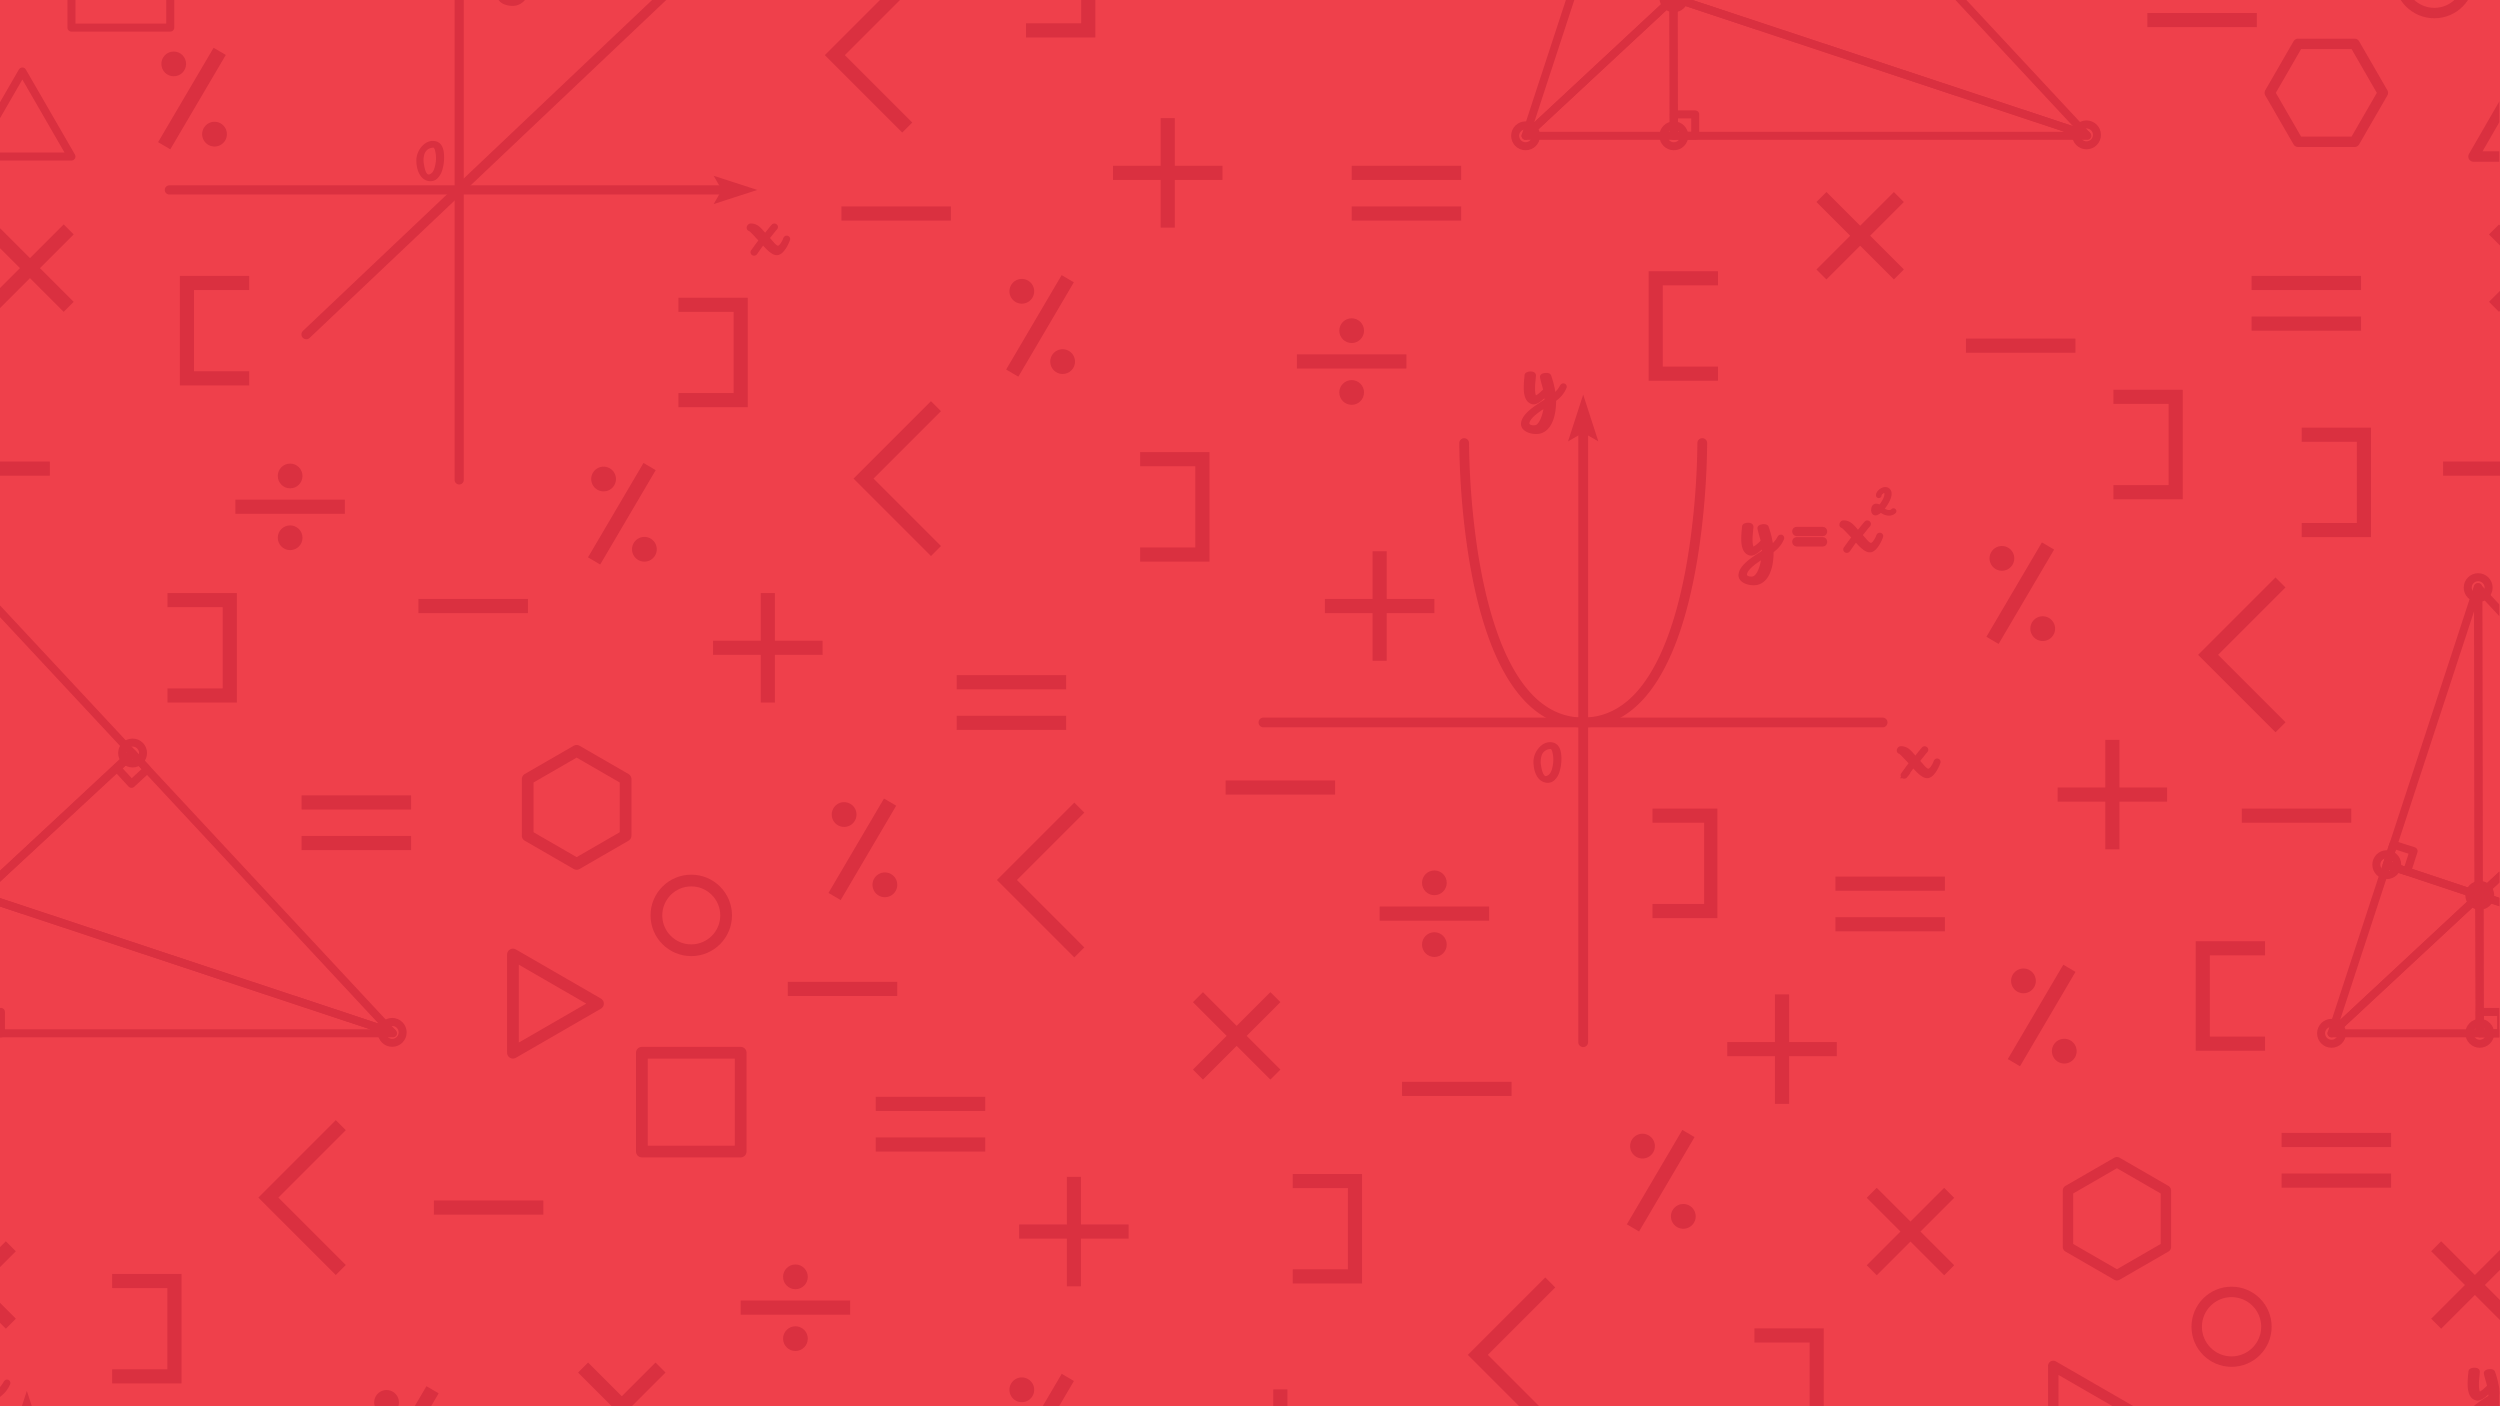 <svg xmlns="http://www.w3.org/2000/svg" xmlns:xlink="http://www.w3.org/1999/xlink" viewBox="0 0 1920 1080"><defs><style>.cls-1,.cls-6,.cls-7,.cls-8{fill:none;}.cls-2{fill:#ef404b;}.cls-3{opacity:0.3;}.cls-4{clip-path:url(#clip-path);}.cls-5,.cls-9{fill:#a70a25;}.cls-5,.cls-6,.cls-7,.cls-8{stroke:#a70a25;}.cls-5{stroke-miterlimit:10;stroke-width:3.84px;}.cls-6,.cls-7,.cls-8{stroke-linecap:round;stroke-linejoin:round;}.cls-6{stroke-width:6.14px;}.cls-7{stroke-width:9px;}.cls-8{stroke-width:8px;}</style><clipPath id="clip-path"><rect class="cls-1" x="-0.73" y="-0.22" width="1920.18" height="1920.18"/></clipPath></defs><g id="Solid_red_bg" data-name="Solid red bg"><rect class="cls-2" width="1920" height="1080"/></g><g id="Matematik_Red" data-name="Matematik Red"><g class="cls-3"><g class="cls-4"><path class="cls-5" d="M386-31.4c0-3.52.49-7,.58-8.67,0-1.29,5.06-1.72,4.87.08-.19,3.44-1.75,13,.58,16.66,1.17,1.89,5.94-2.41,9-5.5-.69-2.74-2.24-7.81-2.63-10-.2-1.29,4.38-1.72,4.77-.6a70.23,70.23,0,0,1,3.6,15.54,21.53,21.53,0,0,0,6.61-7.47c.59-1.12,1.56-.86,1.56,0-1.56,3.77-3.8,6.61-8.08,9.7.2,10.47-2.53,22.14-10.89,24-4.58,1-12.56-1.11-12-6,.78-6.26,9.83-11.84,17.71-16.91a23.89,23.89,0,0,0-.2-6.35c-3.21,3.26-7.68,7.38-10.21,7C386.76-20.84,385.88-26.25,386-31.4ZM394.64-.93c3.8-2.49,6.13-9.87,6.81-17.34-7.78,4.81-15,10-15,14.76C386.47-.24,392.31.53,394.64-.93Z"/><path class="cls-5" d="M595.36,174.8c-2.14,2.4-4.37,5.58-6.61,8.07,5.54,5.58,8.46,12.44,13.43,3.35a15.42,15.42,0,0,0,1.16-2.58c.59-1.37,1.75-.51,1.56,0-1.07,3.18-3.89,8.93-7.2,10.22-3.8,1.45-9.54-5.93-11.68-8.16-2.33,2.58-5,6.78-6.22,8.41a.87.87,0,0,1-1.17.17.7.7,0,0,1-.2-.94c1.37-1.72,4.19-6.09,6.62-8.75-3.6-3.61-7.88-8.76-9.24-9-.88-.17-.3-1.89.68-2,5.25-.26,7.88,4.81,11.19,8.07,2.14-2.41,4.28-5.41,6.42-7.81C594.78,173.17,596.05,174,595.36,174.8Z"/><path class="cls-5" d="M325.05,114.13c2.49-3,6.09-4.93,9.94-3.5s4.14,7.14,4.14,10.13a29.2,29.2,0,0,1-1.16,8.66,12.81,12.81,0,0,1-3.59,6.42c-2.83,2.46-7,1.48-9.25-1.2-2.65-3.11-3.51-8-3.44-12A14.6,14.6,0,0,1,325.05,114.13Zm1,19.92a3.67,3.67,0,0,0,5.14,1.35,9.79,9.79,0,0,0,1.3-.82c2.5-1.8,3.48-6,3.95-9a24.68,24.68,0,0,0-.65-11.11,5.79,5.79,0,0,0-1.52-2.55,2.93,2.93,0,0,0-1.81-.43,9,9,0,0,0-8.17,5.82,17.82,17.82,0,0,0-.57,9.36C324.06,128.7,324.66,132,326.06,134.05Z"/><path class="cls-5" d="M352.66,370.17a1.59,1.59,0,0,1-1.59-1.58V-62.72a1.59,1.59,0,0,1,1.59-1.58,1.58,1.58,0,0,1,1.58,1.58V368.59A1.58,1.58,0,0,1,352.66,370.17Z"/><path class="cls-5" d="M561.24,147.45H129.93a1.59,1.59,0,0,1,0-3.17H561.24a1.59,1.59,0,0,1,0,3.17Z"/><polygon class="cls-5" points="575.38 145.87 552.26 153.36 556.57 145.87 552.26 138.38 575.38 145.87"/><path class="cls-5" d="M235.24,258.62A1.81,1.81,0,0,1,234,255.5L513.43-9.32a1.82,1.82,0,0,1,2.56.07,1.81,1.81,0,0,1-.07,2.56L236.48,258.12A1.75,1.75,0,0,1,235.24,258.62Z"/><polygon class="cls-6" points="-16.18 688.07 101.83 578.71 -16.95 451.28 -16.51 688 -16.18 688.07"/><polygon class="cls-6" points="301.21 792.87 -15.92 687.68 -16.12 687.87 -15.64 793.58 301.87 793.58 301.21 792.87"/><polygon class="cls-6" points="301.21 792.87 101.45 578.32 -15.92 687.68 301.21 792.87"/><rect class="cls-6" x="-15.71" y="777.16" width="16.42" height="16.42"/><rect class="cls-6" x="93.24" y="582.2" width="16.42" height="16.42" transform="translate(-373.04 224.71) rotate(-42.63)"/><circle class="cls-6" cx="101.83" cy="578.32" r="8.02"/><circle class="cls-6" cx="301.21" cy="792.87" r="8.02"/><polygon class="cls-6" points="1285.04 -1.22 1403.05 -110.58 1284.27 -238 1284.71 -1.28 1285.04 -1.22"/><polygon class="cls-6" points="1285.1 -1.42 1285.3 -1.6 1285.1 -1.67 1285.1 -1.42"/><polygon class="cls-6" points="1285.1 -1.67 1214.09 -25.22 1171.64 104.3 1285.1 -1.42 1285.1 -1.67"/><polygon class="cls-6" points="1602.43 103.58 1285.3 -1.6 1285.1 -1.42 1285.58 104.3 1603.09 104.3 1602.43 103.58"/><polygon class="cls-6" points="1602.43 103.58 1402.66 -110.96 1285.3 -1.6 1602.43 103.58"/><path class="cls-6" d="M1284.23-238.42l-.26,0L1214.09-25.22l70.47,23.55-.22-236.63C1284.34-238.48,1284.42-238.4,1284.23-238.42Z"/><polygon class="cls-6" points="1171.64 104.3 1285.34 104.3 1285.34 -1.42 1171.64 104.3"/><rect class="cls-6" x="1285.51" y="87.88" width="16.42" height="16.42"/><circle class="cls-6" cx="1285.51" cy="104.3" r="8.02"/><circle class="cls-6" cx="1602.43" cy="103.59" r="8.02"/><circle class="cls-6" cx="1171.65" cy="104.3" r="8.02"/><circle class="cls-6" cx="1285.51" cy="-1.67" r="8.02"/><polygon class="cls-5" points="20.62 1074.42 12.36 1099.9 20.62 1095.15 28.88 1099.9 20.62 1074.42"/><path class="cls-5" d="M-23.1,1062.2c0-3.55.5-7,.59-8.75,0-1.3,5.11-1.73,4.92.09-.2,3.47-1.77,13.08.58,16.81,1.18,1.9,6-2.43,9-5.55-.69-2.77-2.26-7.88-2.65-10.13-.2-1.3,4.42-1.74,4.81-.61a71.23,71.23,0,0,1,3.64,15.68,21.55,21.55,0,0,0,6.67-7.54c.59-1.12,1.58-.86,1.58,0-1.58,3.82-3.83,6.68-8.16,9.8.2,10.57-2.55,22.35-11,24.26-4.61,1-12.67-1.13-12.08-6.07.79-6.32,9.92-12,17.88-17.07a24.34,24.34,0,0,0-.2-6.41c-3.24,3.29-7.76,7.45-10.31,7C-22.31,1072.86-23.19,1067.4-23.1,1062.2Zm8.75,30.76c3.83-2.51,6.18-10,6.87-17.5-7.86,4.85-15.12,10-15.12,14.9C-22.6,1093.66-16.71,1094.44-14.35,1093Z"/><path class="cls-5" d="M1215.89,556.69c-15.9,0-30.13-6.2-42.29-18.43-11.89-12-22-29.84-29.94-53.16-6.35-18.56-11.4-40.61-15-65.53a599.79,599.79,0,0,1-6-79.28,1.83,1.83,0,0,1,1.83-1.82h0a1.82,1.82,0,0,1,1.81,1.84,597.26,597.26,0,0,0,6,78.79c3.59,24.69,8.59,46.5,14.87,64.84,7.79,22.79,17.57,40.2,29.06,51.75S1201,553,1215.89,553s28.25-5.83,39.7-17.34,21.27-29,29.07-51.78c6.27-18.34,11.28-40.16,14.86-64.86a593.67,593.67,0,0,0,6-78.74,1.84,1.84,0,0,1,1.82-1.84h0a1.83,1.83,0,0,1,1.83,1.82,599.79,599.79,0,0,1-6,79.28c-3.62,24.92-8.68,47-15,65.53-8,23.32-18.06,41.21-29.94,53.16C1246,550.49,1231.79,556.69,1215.89,556.69Z"/><path class="cls-5" d="M1478.81,576.3c-2.16,2.42-4.42,5.63-6.68,8.14,5.6,5.63,8.55,12.56,13.56,3.38a15.73,15.73,0,0,0,1.18-2.6c.59-1.39,1.77-.52,1.57,0-1.08,3.21-3.93,9-7.27,10.31-3.83,1.47-9.62-6-11.78-8.23-2.36,2.6-5,6.84-6.29,8.49a.88.88,0,0,1-1.18.17.71.71,0,0,1-.2-1c1.38-1.73,4.23-6.15,6.68-8.84-3.63-3.64-8-8.83-9.33-9.09-.88-.18-.29-1.91.69-2,5.3-.26,8,4.86,11.29,8.15,2.17-2.43,4.33-5.46,6.49-7.89C1478.22,574.65,1479.5,575.52,1478.81,576.3Z"/><path class="cls-5" d="M1339.22,413.27c0-3.55.49-7,.59-8.75,0-1.3,5.11-1.73,4.91.09-.2,3.47-1.77,13.08.59,16.81,1.18,1.9,6-2.43,9-5.55-.69-2.77-2.26-7.88-2.66-10.13-.19-1.3,4.43-1.74,4.82-.61a70.49,70.49,0,0,1,3.63,15.68,21.48,21.48,0,0,0,6.68-7.54c.59-1.12,1.57-.86,1.57,0-1.57,3.82-3.83,6.68-8.15,9.79.2,10.58-2.55,22.36-11,24.26-4.62,1-12.67-1.12-12.08-6.06.78-6.33,9.92-12,17.87-17.07a23.88,23.88,0,0,0-.19-6.41c-3.24,3.29-7.76,7.45-10.32,7C1340,423.93,1339.12,418.47,1339.22,413.27ZM1348,444c3.83-2.51,6.19-10,6.88-17.5-7.86,4.85-15.13,10.05-15.13,14.9C1339.71,444.73,1345.61,445.51,1348,444Z"/><path class="cls-5" d="M1399.86,406.54c2,0,2,3.3,0,3.3h-20c-2-.09-2.07-3.38-.07-3.3Zm0,7.89c2,0,2,3.38,0,3.38h-20c-2-.09-2.07-3.47-.07-3.38Z"/><path class="cls-5" d="M1434.75,402.88c-2.16,2.42-4.42,5.63-6.68,8.14,5.6,5.63,8.54,12.56,13.55,3.38a14.24,14.24,0,0,0,1.18-2.6c.59-1.39,1.77-.52,1.57,0-1.08,3.21-3.92,9-7.26,10.31-3.83,1.47-9.63-6-11.79-8.23-2.36,2.6-5,6.84-6.29,8.49a.87.87,0,0,1-1.17.17.69.69,0,0,1-.2-1c1.37-1.73,4.22-6.15,6.68-8.84-3.64-3.64-8-8.83-9.33-9.09-.89-.18-.3-1.91.68-2,5.31-.26,8,4.86,11.3,8.15,2.16-2.43,4.32-5.46,6.48-7.89C1434.16,401.23,1435.44,402.1,1434.75,402.88Z"/><path class="cls-5" d="M1442.68,380.37c0-1.9,2.74-4.16,4.89-4.38a2.81,2.81,0,0,1,1.61.25c4.69,2.38-1.81,11.86-4,14.24a3.79,3.79,0,0,0-.38.45,9.27,9.27,0,0,0,1.06.94c2.16,1.66,6,2.72,8.18.51.24-.24.61.09.41.3-2.4,2.42-6.57,1.36-8.93-.45a9.66,9.66,0,0,1-1.06-.93,9.84,9.84,0,0,1-3.59,2.53c-2.26.6-2-2.62-1.65-3.71.79-2.26,3.19-1.33,4.66-.12,2.36-2.69,6.63-8.9,4.86-12.41-.59-1.14-1.44-1.26-2.6-.69-1.54.75-3,2.26-3,3.47C1443.19,380.67,1442.68,380.67,1442.68,380.37Zm-3,9.84c-.21.54-.65,3.47.89,2.69a12.74,12.74,0,0,0,3-2.54C1442.44,389.42,1440.39,388.37,1439.67,390.21Z"/><path class="cls-5" d="M1215.89,802.23a1.83,1.83,0,0,1-1.83-1.83V324.91a1.83,1.83,0,1,1,3.66,0V800.4A1.83,1.83,0,0,1,1215.89,802.23Z"/><polygon class="cls-5" points="1215.89 309.32 1207.63 334.81 1215.89 330.05 1224.15 334.81 1215.89 309.32"/><path class="cls-5" d="M1445.84,556.69H970.35a1.83,1.83,0,0,1,0-3.66h475.49a1.83,1.83,0,1,1,0,3.66Z"/><path class="cls-5" d="M1172.18,297.11c0-3.55.49-7,.58-8.75,0-1.3,5.11-1.74,4.92.08-.2,3.47-1.77,13.09.59,16.81,1.17,1.91,6-2.42,9-5.54-.69-2.77-2.26-7.89-2.65-10.14-.2-1.3,4.42-1.73,4.81-.61a71.18,71.18,0,0,1,3.64,15.69,21.86,21.86,0,0,0,6.68-7.54c.58-1.13,1.57-.87,1.57,0-1.57,3.81-3.83,6.67-8.16,9.79.2,10.57-2.55,22.35-11,24.26-4.61,1-12.67-1.13-12.08-6.07.79-6.32,9.92-11.95,17.88-17.06a23.58,23.58,0,0,0-.2-6.42c-3.24,3.3-7.76,7.46-10.31,7C1173,307.77,1172.08,302.31,1172.18,297.11Zm8.74,30.76c3.83-2.52,6.19-10,6.87-17.5-7.86,4.85-15.12,10.05-15.12,14.9C1172.67,328.56,1178.56,329.34,1180.92,327.87Z"/><path class="cls-5" d="M1183.05,575.94c2.5-3.06,6.14-5,10-3.53s4.19,7.2,4.19,10.22a29.74,29.74,0,0,1-1.17,8.74,12.93,12.93,0,0,1-3.63,6.48c-2.86,2.48-7,1.49-9.34-1.21-2.67-3.14-3.54-8.07-3.47-12.08A14.69,14.69,0,0,1,1183.05,575.94Zm1,20.1a3.7,3.7,0,0,0,5.19,1.36,8.52,8.52,0,0,0,1.31-.83c2.53-1.81,3.52-6.08,4-9a25,25,0,0,0-.67-11.22,5.84,5.84,0,0,0-1.53-2.56,2.91,2.91,0,0,0-1.83-.44,9.11,9.11,0,0,0-8.24,5.87,18,18,0,0,0-.58,9.45C1182,590.64,1182.65,594,1184.06,596Z"/><rect class="cls-6" x="54.87" y="-54.68" width="75.88" height="75.88" transform="translate(185.63 -33.48) rotate(180)"/><polygon class="cls-6" points="17.17 54.91 54.87 120.21 -20.53 120.21 17.17 54.91"/><rect class="cls-7" x="492.95" y="808.49" width="75.88" height="75.88" transform="translate(-315.54 1377.32) rotate(-90)"/><circle class="cls-7" cx="530.89" cy="703.02" r="26.77"/><polygon class="cls-7" points="459.23 770.78 393.94 808.48 393.94 733.08 459.23 770.78"/><polygon class="cls-7" points="480.45 598.35 480.45 641.76 442.85 663.47 405.26 641.76 405.26 598.35 442.85 576.64 480.45 598.35"/><circle class="cls-8" cx="1713.84" cy="1018.95" r="26.77"/><polygon class="cls-8" points="1642.19 1086.71 1576.89 1124.41 1576.89 1049.01 1642.19 1086.71"/><polygon class="cls-8" points="1663.4 914.28 1663.4 957.69 1625.8 979.4 1588.21 957.69 1588.21 914.28 1625.8 892.57 1663.4 914.28"/><polygon class="cls-6" points="1904 688.07 2022.01 578.71 1903.23 451.28 1903.67 688 1904 688.07"/><polygon class="cls-6" points="1904.06 687.87 1904.26 687.68 1904.06 687.62 1904.06 687.87"/><polygon class="cls-6" points="1904.06 687.62 1833.05 664.06 1790.61 793.58 1904.06 687.87 1904.06 687.62"/><polygon class="cls-6" points="2221.39 792.87 1904.26 687.68 1904.06 687.87 1904.54 793.58 2222.05 793.58 2221.39 792.87"/><polygon class="cls-6" points="2221.39 792.87 2021.62 578.32 1904.26 687.68 2221.39 792.87"/><path class="cls-6" d="M1903.19,450.87l-.26,0-69.88,213.21,70.47,23.55L1903.3,451C1903.3,450.8,1903.38,450.88,1903.19,450.87Z"/><polygon class="cls-6" points="1790.61 793.58 1904.3 793.58 1904.3 687.87 1790.61 793.58"/><rect class="cls-6" x="1904.47" y="777.16" width="16.42" height="16.42"/><rect class="cls-6" x="1835.16" y="650.68" width="16.42" height="16.42" transform="translate(289.4 -531.62) rotate(17.79)"/><circle class="cls-6" cx="1904.47" cy="793.58" r="8.02"/><circle class="cls-6" cx="1790.61" cy="793.58" r="8.02"/><circle class="cls-6" cx="1904.47" cy="687.61" r="8.02"/><circle class="cls-6" cx="1833.05" cy="664.06" r="8.02"/><circle class="cls-6" cx="1903.23" cy="451.32" r="8.02"/><path class="cls-5" d="M1897.08,1062.2c0-3.55.49-7,.59-8.75,0-1.3,5.11-1.73,4.91.09-.19,3.47-1.76,13.08.59,16.81,1.18,1.9,6-2.43,9-5.55-.69-2.77-2.26-7.88-2.65-10.13-.2-1.3,4.42-1.74,4.81-.61a70.62,70.62,0,0,1,3.63,15.68,21.48,21.48,0,0,0,6.68-7.54c.59-1.12,1.57-.86,1.57,0-1.57,3.82-3.83,6.68-8.15,9.8.2,10.57-2.55,22.35-11,24.26-4.61,1-12.67-1.13-12.08-6.07.79-6.32,9.92-12,17.88-17.07a24.34,24.34,0,0,0-.2-6.41c-3.24,3.29-7.76,7.45-10.31,7C1897.87,1072.86,1897,1067.4,1897.08,1062.2Zm8.74,30.76c3.84-2.51,6.19-10,6.88-17.5-7.86,4.85-15.13,10-15.13,14.9C1897.57,1093.66,1903.47,1094.44,1905.82,1093Z"/><circle class="cls-8" cx="1869.58" cy="-16.74" r="26.77"/><polygon class="cls-8" points="1937.35 54.91 1975.05 120.21 1899.65 120.21 1937.35 54.91"/><polygon class="cls-8" points="1764.91 33.7 1808.33 33.7 1830.03 71.3 1808.33 108.89 1764.91 108.89 1743.21 71.3 1764.91 33.7"/></g></g><g class="cls-3"><rect class="cls-9" x="-0.89" y="354.47" width="39.16" height="10.85"/><rect class="cls-9" x="646.2" y="158.53" width="84.08" height="10.85"/><rect class="cls-9" x="1509.85" y="260.03" width="84.08" height="10.85"/><rect class="cls-9" x="321.36" y="460" width="84.08" height="10.85"/><rect class="cls-9" x="333.22" y="921.99" width="84.08" height="10.85"/><rect class="cls-9" x="941.28" y="599.39" width="84.08" height="10.85"/><rect class="cls-9" x="1721.69" y="621.01" width="84.08" height="10.85"/><rect class="cls-9" x="605.01" y="754.05" width="84.08" height="10.85"/><polygon class="cls-9" points="138.14 211.91 138.14 222.76 138.14 285.14 138.14 295.99 148.99 295.99 191.38 295.99 191.38 285.14 148.99 285.14 148.99 222.76 191.38 222.76 191.38 211.91 148.99 211.91 138.14 211.91"/><polygon class="cls-9" points="1266.16 208.3 1266.16 219.15 1266.16 281.54 1266.16 292.38 1277.01 292.38 1319.4 292.38 1319.4 281.54 1277.01 281.54 1277.01 219.15 1319.4 219.15 1319.4 208.3 1277.01 208.3 1266.16 208.3"/><polygon class="cls-9" points="181.88 539.55 181.88 528.7 181.88 466.31 181.88 455.46 171.04 455.46 128.65 455.46 128.65 466.31 171.04 466.31 171.04 528.7 128.65 528.7 128.65 539.55 171.04 539.55 181.88 539.55"/><polygon class="cls-9" points="928.86 431.31 928.86 420.46 928.86 358.08 928.86 347.23 918.01 347.23 875.62 347.23 875.62 358.08 918.01 358.08 918.01 420.46 875.62 420.46 875.62 431.31 918.01 431.31 928.86 431.31"/><polygon class="cls-9" points="1767.69 401.67 1767.69 412.51 1810.08 412.51 1820.93 412.51 1820.93 401.67 1820.93 339.28 1820.93 328.43 1810.08 328.43 1767.69 328.43 1767.69 339.28 1810.08 339.28 1810.08 401.67 1767.69 401.67"/><polygon class="cls-9" points="841.22 28.76 841.22 17.91 841.22 -0.2 830.37 -0.2 830.37 17.91 787.98 17.91 787.98 28.76 830.37 28.76 841.22 28.76"/><polygon class="cls-9" points="139.39 1062.48 139.39 1051.63 139.39 989.24 139.39 978.39 128.54 978.39 86.15 978.39 86.15 989.24 128.54 989.24 128.54 1051.63 86.15 1051.63 86.15 1062.48 128.54 1062.48 139.39 1062.48"/><polygon class="cls-9" points="1269.13 621.01 1269.13 631.86 1308.8 631.86 1308.8 694.24 1269.13 694.24 1269.13 705.09 1308.8 705.09 1318.95 705.09 1318.95 694.24 1318.95 631.86 1318.95 621.01 1308.8 621.01 1269.13 621.01"/><polygon class="cls-9" points="521.03 239.5 563.43 239.5 563.43 301.88 521.03 301.88 521.03 312.73 563.43 312.73 574.27 312.73 574.27 301.88 574.27 239.5 574.27 228.65 563.43 228.65 521.03 228.65 521.03 239.5"/><rect class="cls-9" x="1038.08" y="127.33" width="84.08" height="10.85"/><rect class="cls-9" x="1038.08" y="158.53" width="84.08" height="10.85"/><rect class="cls-9" x="231.64" y="610.84" width="84.08" height="10.85"/><rect class="cls-9" x="231.64" y="642.03" width="84.08" height="10.85"/><rect class="cls-9" x="1649.18" y="9.97" width="84.08" height="10.85"/><rect class="cls-9" x="734.73" y="518.53" width="84.08" height="10.85"/><rect class="cls-9" x="734.73" y="549.72" width="84.08" height="10.85"/><polygon class="cls-9" points="48.9 239.5 56.57 231.82 30.68 205.93 56.57 180.04 48.9 172.37 23.01 198.26 -0.89 174.36 -0.89 189.71 15.34 205.93 -0.89 222.16 -0.89 237.5 23.01 213.6 48.9 239.5"/><polygon class="cls-9" points="12.16 1012.76 -0.89 999.71 -0.89 1015.06 4.49 1020.43 12.16 1012.76"/><polygon class="cls-9" points="4.49 953.31 -0.89 958.69 -0.89 974.03 12.16 960.98 4.49 953.31"/><polygon class="cls-9" points="773.29 683.51 825.07 735.3 832.74 727.63 780.96 675.84 832.74 624.06 825.07 616.39 765.62 675.84 773.29 683.51"/><polygon class="cls-9" points="257.89 860.29 198.43 919.74 206.1 927.42 257.89 979.2 265.56 971.53 213.78 919.74 265.56 867.96 257.89 860.29"/><polygon class="cls-9" points="663.2 375.24 663.2 375.24 714.98 427.03 722.65 419.35 670.87 367.57 722.65 315.79 714.98 308.12 655.52 367.57 663.2 375.24"/><polygon class="cls-9" points="692.94 101.78 700.61 94.11 648.83 42.33 691.36 -0.2 676.02 -0.2 633.49 42.33 641.16 50 692.94 101.78"/><polygon class="cls-9" points="891.39 174.8 902.24 174.8 902.24 138.18 938.86 138.18 938.86 127.33 902.24 127.33 902.24 90.72 891.39 90.72 891.39 127.33 854.78 127.33 854.78 138.18 891.39 138.18 891.39 174.8"/><polygon class="cls-9" points="547.65 502.93 584.27 502.93 584.27 539.55 595.12 539.55 595.12 502.93 631.74 502.93 631.74 492.08 595.12 492.08 595.12 455.46 584.27 455.46 584.27 492.08 547.65 492.08 547.65 502.93"/><polygon class="cls-9" points="1064.98 507.46 1064.98 470.85 1101.6 470.85 1101.6 460 1064.98 460 1064.98 423.38 1054.13 423.38 1054.13 460 1017.52 460 1017.52 470.85 1054.13 470.85 1054.13 507.46 1064.98 507.46"/><rect class="cls-9" x="105.38" y="70.28" width="84.08" height="10.85" transform="translate(7.44 164.41) rotate(-59.55)"/><circle class="cls-9" cx="133.42" cy="49.08" r="9.49"/><path class="cls-9" d="M158.05,96.32a9.49,9.49,0,1,0,13.42,0A9.49,9.49,0,0,0,158.05,96.32Z"/><rect class="cls-9" x="756.71" y="244.92" width="84.08" height="10.85" transform="translate(178.1 812.01) rotate(-59.55)"/><path class="cls-9" d="M791.47,230.43a9.49,9.49,0,1,0-13.43,0A9.48,9.48,0,0,0,791.47,230.43Z"/><path class="cls-9" d="M822.81,271a9.49,9.49,0,1,0,0,13.42A9.49,9.49,0,0,0,822.81,271Z"/><rect class="cls-9" x="435.51" y="389.08" width="84.08" height="10.85" transform="translate(-104.57 606.21) rotate(-59.54)"/><path class="cls-9" d="M470.27,374.59a9.49,9.49,0,1,0-13.43,0A9.5,9.5,0,0,0,470.27,374.59Z"/><path class="cls-9" d="M501.61,428.55a9.49,9.49,0,1,0-13.43,0A9.5,9.5,0,0,0,501.61,428.55Z"/><rect class="cls-9" x="620.21" y="646.77" width="84.08" height="10.85" transform="translate(-235.63 892.5) rotate(-59.54)"/><path class="cls-9" d="M655,632.29a9.5,9.5,0,1,0-13.43,0A9.51,9.51,0,0,0,655,632.29Z"/><path class="cls-9" d="M672.88,672.82a9.5,9.5,0,1,0,13.43,0A9.51,9.51,0,0,0,672.88,672.82Z"/><rect class="cls-9" x="268.83" y="1098.25" width="84.08" height="10.85" transform="translate(-798.1 812.25) rotate(-59.55)"/><path class="cls-9" d="M290.16,1070.34a9.49,9.49,0,1,0,13.42,0A9.48,9.48,0,0,0,290.16,1070.34Z"/><rect class="cls-9" x="756.72" y="1088.57" width="84.08" height="10.85" transform="translate(-549.16 1228.03) rotate(-59.54)"/><path class="cls-9" d="M791.47,1074.09a9.5,9.5,0,1,0-13.43,0A9.49,9.49,0,0,0,791.47,1074.09Z"/><rect class="cls-9" x="1509.43" y="450.04" width="84.08" height="10.85" transform="translate(372.46 1562.01) rotate(-59.54)"/><path class="cls-9" d="M1544.18,435.55a9.49,9.49,0,1,0-13.42,0A9.48,9.48,0,0,0,1544.18,435.55Z"/><path class="cls-9" d="M1575.52,489.51a9.49,9.49,0,1,0-13.42,0A9.48,9.48,0,0,0,1575.52,489.51Z"/><rect class="cls-9" x="1525.98" y="774.54" width="84.08" height="10.85" transform="translate(100.94 1736.36) rotate(-59.55)"/><path class="cls-9" d="M1547.31,746.62a9.49,9.49,0,1,0,13.42,0A9.49,9.49,0,0,0,1547.31,746.62Z"/><path class="cls-9" d="M1592.08,814a9.49,9.49,0,1,0-13.43,0A9.5,9.5,0,0,0,1592.08,814Z"/><rect class="cls-9" x="1233.4" y="901.42" width="84.08" height="10.85" transform="translate(-152.73 1546.73) rotate(-59.55)"/><path class="cls-9" d="M1268.16,886.94a9.5,9.5,0,1,0-13.43,0A9.5,9.5,0,0,0,1268.16,886.94Z"/><path class="cls-9" d="M1299.5,940.9a9.5,9.5,0,1,0-13.43,0A9.51,9.51,0,0,0,1299.5,940.9Z"/><polygon class="cls-9" points="1623.11 372.57 1623.11 383.42 1665.5 383.42 1676.35 383.42 1676.35 372.57 1676.35 310.19 1676.35 299.34 1665.5 299.34 1623.11 299.34 1623.11 310.19 1665.5 310.19 1665.5 372.57 1623.11 372.57"/><polygon class="cls-9" points="1695.8 510.6 1747.58 562.38 1755.25 554.71 1703.47 502.93 1755.25 451.15 1747.58 443.48 1688.13 502.93 1695.8 510.6"/><polygon class="cls-9" points="1616.87 604.81 1580.26 604.81 1580.26 615.66 1616.87 615.66 1616.87 652.28 1627.72 652.28 1627.72 615.66 1664.34 615.66 1664.34 604.81 1627.72 604.81 1627.72 568.2 1616.87 568.2 1616.87 604.81"/><rect class="cls-9" x="568.85" y="998.82" width="84.08" height="10.85"/><circle class="cls-9" cx="610.89" cy="980.62" r="9.49"/><circle class="cls-9" cx="610.89" cy="1028.08" r="9.49"/><rect class="cls-9" x="1076.79" y="830.82" width="84.08" height="10.85"/><polygon class="cls-9" points="1686.32 722.86 1686.32 733.71 1686.32 796.1 1686.32 806.95 1697.17 806.95 1739.56 806.95 1739.56 796.1 1697.17 796.1 1697.17 733.71 1739.56 733.71 1739.56 722.86 1697.17 722.86 1686.32 722.86"/><polygon class="cls-9" points="1347.4 1093.43 1347.4 1104.28 1389.8 1104.28 1400.64 1104.28 1400.64 1093.43 1400.64 1031.05 1400.64 1020.2 1389.8 1020.2 1347.4 1020.2 1347.4 1031.05 1389.8 1031.05 1389.8 1093.43 1347.4 1093.43"/><polygon class="cls-9" points="1046.06 985.7 1046.06 974.85 1046.06 912.46 1046.06 901.62 1035.2 901.62 992.82 901.62 992.82 912.46 1035.2 912.46 1035.2 974.85 992.82 974.85 992.82 985.7 1035.2 985.7 1046.06 985.7"/><rect class="cls-9" x="672.58" y="842.34" width="84.08" height="10.85"/><rect class="cls-9" x="672.58" y="873.54" width="84.08" height="10.85"/><rect class="cls-9" x="1752.27" y="870.08" width="84.08" height="10.85"/><rect class="cls-9" x="1752.27" y="901.27" width="84.08" height="10.85"/><rect class="cls-9" x="1409.6" y="673.22" width="84.08" height="10.85"/><rect class="cls-9" x="1409.6" y="704.41" width="84.08" height="10.85"/><rect class="cls-9" x="1729.21" y="211.91" width="84.08" height="10.85"/><rect class="cls-9" x="1729.21" y="243.1" width="84.08" height="10.85"/><polygon class="cls-9" points="923.87 829.12 949.76 803.23 975.65 829.12 983.32 821.45 957.43 795.56 983.32 769.66 975.65 761.99 949.76 787.88 923.87 761.99 916.19 769.66 942.09 795.56 916.19 821.45 923.87 829.12"/><polygon class="cls-9" points="451.66 1113.56 477.55 1087.67 503.44 1113.56 511.12 1105.89 485.22 1080 511.12 1054.11 503.44 1046.44 477.55 1072.33 451.66 1046.44 443.99 1054.11 469.88 1080 443.99 1105.89 451.66 1113.56"/><polygon class="cls-9" points="1441.33 979.4 1467.22 953.51 1493.11 979.4 1500.78 971.73 1474.89 945.84 1500.79 919.95 1493.11 912.27 1467.22 938.17 1441.33 912.27 1433.66 919.95 1459.55 945.84 1433.66 971.73 1441.33 979.4"/><polygon class="cls-9" points="1402.69 214.6 1428.59 188.71 1454.48 214.6 1462.15 206.93 1436.26 181.04 1462.15 155.15 1454.48 147.47 1428.59 173.37 1402.69 147.47 1395.02 155.15 1420.91 181.04 1395.02 206.93 1402.69 214.6"/><polygon class="cls-9" points="1186.76 981.09 1134.98 1032.87 1127.31 1040.54 1134.98 1048.21 1134.98 1048.21 1186.76 1100 1194.43 1092.33 1142.65 1040.54 1194.43 988.76 1186.76 981.09"/><polygon class="cls-9" points="1363.17 847.77 1374.02 847.77 1374.02 811.15 1410.64 811.15 1410.64 800.3 1374.02 800.3 1374.02 763.69 1363.17 763.69 1363.17 800.3 1326.56 800.3 1326.56 811.15 1363.17 811.15 1363.17 847.77"/><polygon class="cls-9" points="988.74 1151.14 988.74 1114.53 1025.36 1114.53 1025.36 1103.68 988.74 1103.68 988.74 1067.06 977.89 1067.06 977.89 1103.68 941.28 1103.68 941.28 1114.53 977.89 1114.53 977.89 1151.14 988.74 1151.14"/><polygon class="cls-9" points="830.16 987.88 830.16 951.26 866.78 951.26 866.78 940.41 830.16 940.41 830.16 903.8 819.32 903.8 819.32 940.41 782.7 940.41 782.7 951.26 819.32 951.26 819.32 987.88 830.16 987.88"/><rect class="cls-9" x="1059.56" y="696.21" width="84.08" height="10.85"/><circle class="cls-9" cx="1101.6" cy="678.01" r="9.49"/><circle class="cls-9" cx="1101.6" cy="725.46" r="9.49"/><rect class="cls-9" x="996.04" y="272.15" width="84.08" height="10.85"/><circle class="cls-9" cx="1038.08" cy="253.95" r="9.49"/><circle class="cls-9" cx="1038.08" cy="301.41" r="9.49"/><rect class="cls-9" x="180.78" y="383.74" width="84.08" height="10.85"/><circle class="cls-9" cx="222.82" cy="365.54" r="9.49"/><circle class="cls-9" cx="222.82" cy="413" r="9.49"/><rect class="cls-9" x="1876.3" y="354.47" width="44.93" height="10.85"/><polygon class="cls-9" points="1911.55 180.04 1921.22 189.71 1921.22 174.36 1919.23 172.37 1911.55 180.04"/><polygon class="cls-9" points="1919.23 239.5 1921.22 237.5 1921.22 222.16 1911.56 231.82 1919.23 239.5"/><polygon class="cls-9" points="1874.82 953.31 1867.14 960.98 1893.03 986.87 1867.14 1012.76 1874.82 1020.43 1900.71 994.54 1921.22 1015.06 1921.22 999.71 1908.38 986.87 1921.22 974.03 1921.22 958.68 1900.71 979.2 1874.82 953.31"/></g></g></svg>